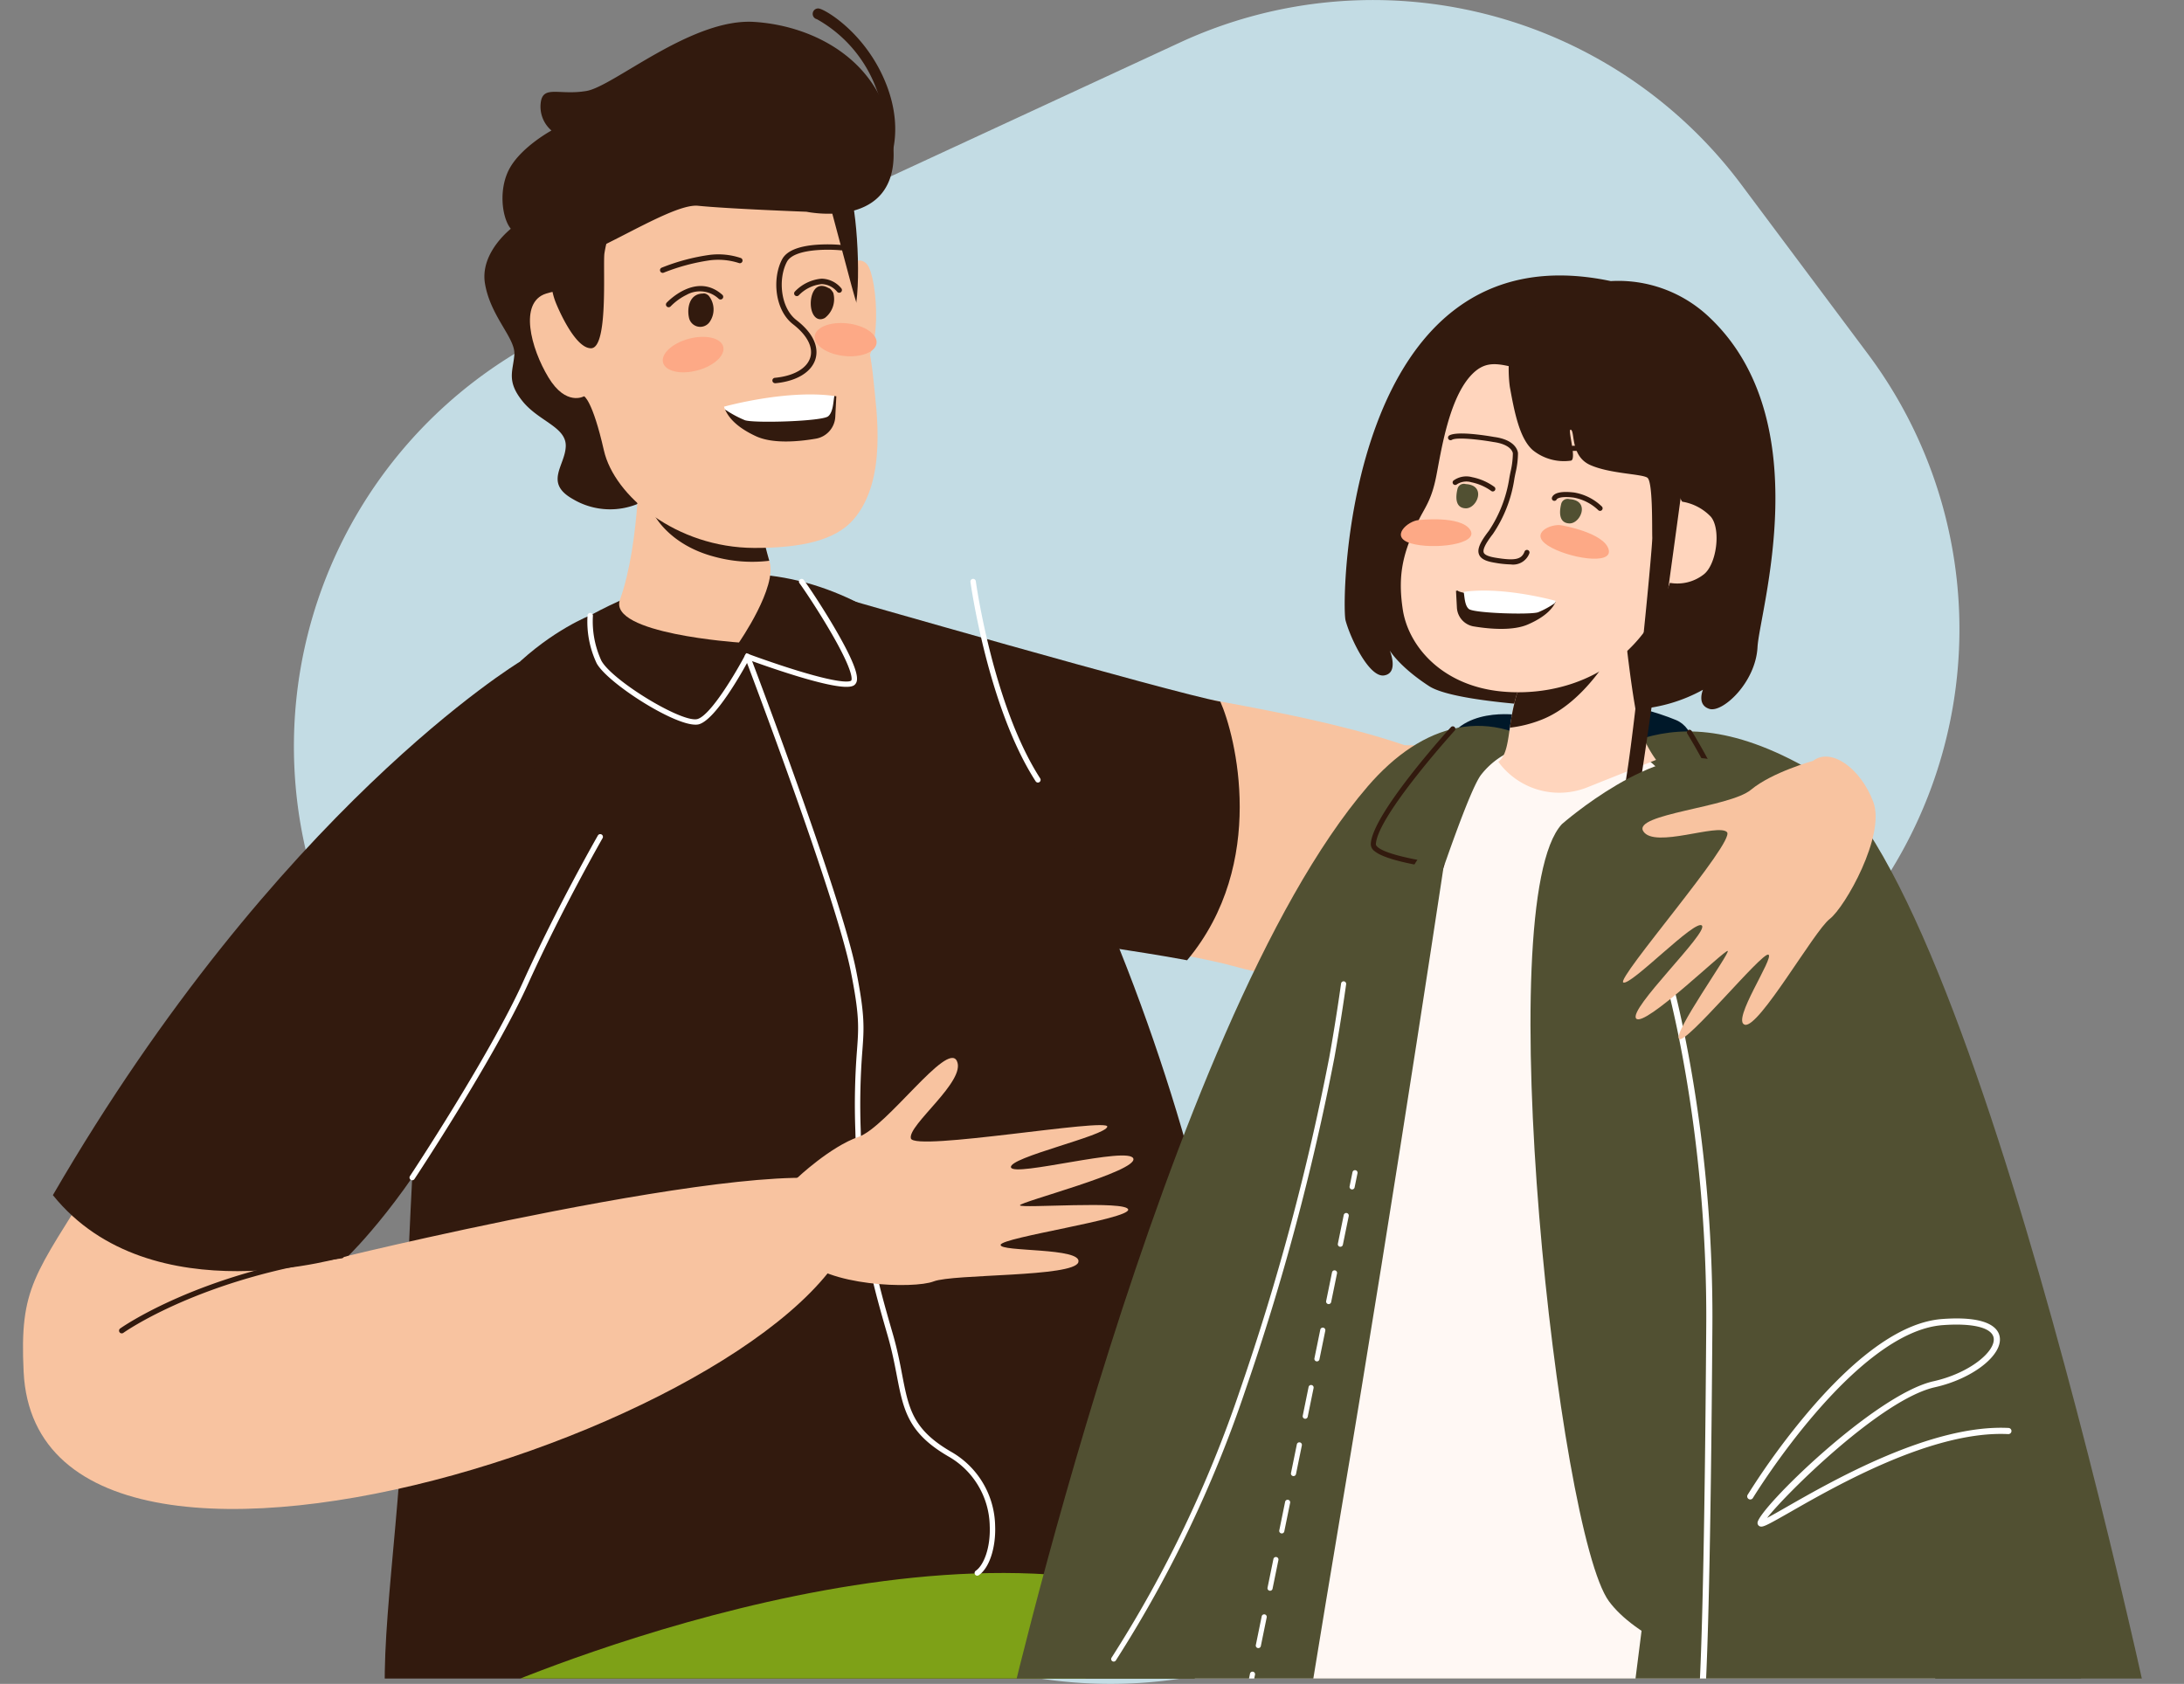 <svg xmlns="http://www.w3.org/2000/svg" xmlns:xlink="http://www.w3.org/1999/xlink" width="285" height="219.777" viewBox="0 0 285 219.777"><rect x="0" y="0" width="285" height="219.777" fill="#808080" stroke="none"/><defs><clipPath id="clip-path"><rect id="Rectangle_2" data-name="Rectangle 2" width="285" height="218" transform="translate(0 2)" fill="#fff"></rect></clipPath></defs><g id="Group_5" data-name="Group 5" transform="translate(0 -0.921)"><path id="Path_99" data-name="Path 99" d="M243.76,47.131a60,60,0,0,1,2.16,68.74l-50.753,77.652c-22.8,34.884-73.344,36.472-98.288,3.088l-46.59-62.352A60,60,0,0,1,73.143,43.9L153.958,6.479a60,60,0,0,1,73.274,18.533Z" fill="#c3dce4"></path><g id="Group_4" data-name="Group 4" clip-path="url(#clip-path)"><path id="Path_100" data-name="Path 100" d="M67.121,30.409s-4.561,3.243-3.83,7.545,3.99,7.112,3.83,9.251-1.072,3.419,1.057,6.07,5.725,3.36,5.65,5.891-2.861,4.759.914,6.885a9.49,9.49,0,0,0,12.211-2.126C90.48,59.874,89.482,18.663,67.121,30.409Zm47.84-6.913a.709.709,0,0,1-.6-1.079c.1-.158,2.339-4-.055-10.041a17.239,17.239,0,0,0-7.708-8.952.709.709,0,0,1,.263-1.392c.88.135,6.161,3.252,8.765,9.823,2.668,6.732.058,11.119-.054,11.3A.713.713,0,0,1,114.961,23.5ZM106.606,3.427l.036.007Z" fill="#321a0e"></path><path id="Path_101" data-name="Path 101" d="M197.429,125.467c5.437-5.6,8.882-12.408-1.892-21.139-8.847-7.17-27.92-10.292-40.813-12.682,1.954,4.344,7.059,18.5-.926,33.815,3.036.575,5.658,1.119,7.624,1.679C172.4,130.266,194.018,128.982,197.429,125.467Z" fill="#f8c3a0"></path><path id="Path_102" data-name="Path 102" d="M159.248,92.5c-6.476-1.2-50.329-13.818-50.329-13.818s-4.3,25.48,6.106,35.67c8.545,8.366,25.97,9.266,39.885,11.9C165.485,113.592,161.2,96.846,159.248,92.5Z" fill="#321a0e"></path><path id="Path_103" data-name="Path 103" d="M77.025,81.241s-19.642,7.493-20.858,31.794-2.839,43.135-3.333,67.031c-.382,18.484-3.57,35.672-2.353,45.088s3.374,9.972,12.772,12.15,60.212-1.325,72.984-1.629,24.633-12.847,29.8-16.6-5.817-44.94-8.211-56.563c-3.954-19.192-15.685-52.587-27.255-66.9C121.729,84.68,103.618,66.721,77.025,81.241Z" fill="#321a0e"></path><path id="Path_104" data-name="Path 104" d="M109.438,36.775s2.278-3,3.7-1.362,2.243,13.192-1.525,13.546S107.764,37.9,109.438,36.775Z" fill="#f8c3a0"></path><path id="Path_105" data-name="Path 105" d="M106.5,24.252s3.4-1.483,4.448,1.764,1.529,14.319.271,16.254S102.093,26.033,106.5,24.252Z" fill="#321a0e"></path><path id="Path_106" data-name="Path 106" d="M83.452,59.25S83.613,71.631,80.9,79.2c-1.585,4.43,15.53,5.579,15.53,5.579s5.085-7.307,3.967-10.621S97.937,61.017,97.29,59.609,85.313,57.047,83.452,59.25Z" fill="#f8c3a0"></path><path id="Path_107" data-name="Path 107" d="M100.387,74.111a48.509,48.509,0,0,1-1.212-5.236c-4.344.073-12.854.114-13.746-.668,0,0,1.942,3.825,7.745,5.361A18.636,18.636,0,0,0,100.387,74.111Z" fill="#321a0e"></path><path id="Path_108" data-name="Path 108" d="M107.03,22.879l4.131,15.486c.963,3.613,2.288,6.62,2.822,12.16.391,4.058,1.84,13.077-2.618,18.211-2.353,2.711-6.79,3.714-12.943,3.7C88.236,72.4,80.155,65.647,78.806,59.708c-1.487-6.548-2.582-7.069-2.582-7.069s-2.342,1.36-4.65-2.449-3.89-9.813-.318-10.948,2.789,1.077,3.6.676S77.676,29.033,82.1,26.934,103.367,18.141,107.03,22.879Z" fill="#f8c3a0"></path><path id="Path_109" data-name="Path 109" d="M86.48,36.536a.352.352,0,0,1-.131-.679,26.522,26.522,0,0,1,6.307-1.675,9.226,9.226,0,0,1,4.029.419.352.352,0,0,1-.279.647,8.784,8.784,0,0,0-3.7-.363,26.366,26.366,0,0,0-6.1,1.626A.347.347,0,0,1,86.48,36.536Z" fill="#321a0e"></path><path id="Path_110" data-name="Path 110" d="M91,49.267c2.168-.577,3.678-1.969,3.374-3.11s-2.308-1.6-4.476-1.022-3.678,1.969-3.374,3.11S88.836,49.844,91,49.267Z" fill="#fda986"></path><path id="Path_111" data-name="Path 111" d="M114.386,45.712c.134-1.173-1.565-2.33-3.794-2.583s-4.144.492-4.277,1.665,1.564,2.33,3.793,2.583S114.252,46.885,114.386,45.712Z" fill="#fda986"></path><path id="Path_112" data-name="Path 112" d="M87.254,41.021a.352.352,0,0,1-.26-.589c.038-.041,3.823-4.1,7.265-1.036a.352.352,0,1,1-.469.526A3.567,3.567,0,0,0,89.6,39.4a7.528,7.528,0,0,0-2.085,1.508A.351.351,0,0,1,87.254,41.021Z" fill="#321a0e"></path><path id="Path_113" data-name="Path 113" d="M91.727,39.237s.276-.127.736.256a2.856,2.856,0,0,1,.184,3.385,1.5,1.5,0,0,1-2.737-.486C89.631,41.15,89.942,39.253,91.727,39.237Zm13.515-10.68s12.052,2.56,11.342-8.375S106.567,4.285,98.4,3.779s-18.307,8.4-21.855,9.012-5.677-.81-5.981,1.519a4.11,4.11,0,0,0,1.4,3.645s-3.734,2.025-5.356,4.759-1.115,6.582,0,8,.406,3.5,4.258,4.636,16.228-7.978,20.228-7.573S105.242,28.557,105.242,28.557Zm-1.26,11.012a.352.352,0,0,1-.257-.593,5.469,5.469,0,0,1,3.476-1.683h.031a3.413,3.413,0,0,1,2.546,1.25.352.352,0,0,1-.524.471A2.74,2.74,0,0,0,107.228,38a4.83,4.83,0,0,0-2.989,1.461A.352.352,0,0,1,103.982,39.569Z" fill="#321a0e"></path><path id="Path_114" data-name="Path 114" d="M108.739,39.147c-.348-.61-.628-.635-.628-.635-1.652-.933-2.319.712-2.311,2.046s.726,2.464,1.84,1.86A3.1,3.1,0,0,0,108.739,39.147Z" fill="#321a0e"></path><path id="Path_115" data-name="Path 115" d="M72.526,40.417s2.368,5.991,4.608,5.958,1.549-10.3,1.731-12.318a16.086,16.086,0,0,1,1.392-4.526S69.409,32.522,72.526,40.417Zm28.6,10.518a.352.352,0,0,1-.032-.7c2.49-.232,4.229-1.235,4.651-2.684.387-1.328-.435-2.9-2.254-4.305-2.409-1.863-2.74-6.017-1.426-8.485.57-1.071,2.067-1.708,4.452-1.892a20.693,20.693,0,0,1,3.31.026.352.352,0,1,1-.071.7c-1.655-.167-6.153-.226-7.069,1.5-1.158,2.176-.87,5.969,1.235,7.6,2.822,2.183,2.778,4.107,2.5,5.059-.506,1.737-2.473,2.929-5.263,3.189Z" fill="#321a0e"></path><path id="Path_116" data-name="Path 116" d="M156.916,210.726s8.6,28.674,10.49,47.71-3.008,56.5-3.008,56.5H116.081l.533-31.767-15.061,31.767H46.434L63.065,222S121.03,196.031,156.916,210.726Z" fill="#7ea117"></path><path id="Path_117" data-name="Path 117" d="M97.381,54.074l.03-.017Zm-.6.4.07-.051Zm.265-.186.065-.044Zm-.5.364.031-.024Zm1.124-.745.084-.046Zm.729-.359.025-.01Zm.343-.14.1-.038Zm-.751.33.079-.04Zm1.129-.466.1-.034Zm-4.131,3.042.042-.061Zm.209-.291.046-.061Zm1.076-1.146.054-.047ZM99.6,53.124l.023-.006Zm-4.245,2.693.041-.049Zm-.276.362.047-.065Zm.791-.93.037-.036Zm.185-.178.061-.056Zm-.4.4.049-.053Zm-.161.18.053-.061Zm6.487-2.9.148-.007Zm-1.539.178.123-.023Zm.57-.092.019,0Zm.465-.051.144-.012Zm-1.474.235.121-.027ZM95.03,56.256l.053-.076Zm.678-.835q.08-.085.166-.171Q95.788,55.336,95.708,55.421Zm9.746-1.559a1.942,1.942,0,0,1,.153.287A1.942,1.942,0,0,0,105.454,53.862Z" fill="#fff"></path><path id="Path_118" data-name="Path 118" d="M99.218,53.24c.126-.041.254-.08.386-.117C99.473,53.16,99.344,53.2,99.218,53.24Zm-3.307,1.973q.072-.071.148-.142Q95.983,55.141,95.911,55.212Zm9.332-1.625a2.044,2.044,0,0,1,.212.273A2.044,2.044,0,0,0,105.243,53.587Zm-9.691,2,.108-.119Zm.569-.577q.074-.067.151-.135Q96.195,54.947,96.121,55.014Zm9.487-.867a2.254,2.254,0,0,1,.137.436A2.25,2.25,0,0,0,105.608,54.147ZM95.131,56.113l.065-.088Zm10.614-.4a2.94,2.94,0,0,0,0-1.131A2.94,2.94,0,0,1,105.745,55.714ZM95.4,55.768l.1-.116Zm-.158.2c.037-.048.076-.1.118-.148C95.319,55.867,95.28,55.916,95.242,55.964Zm10.473-.116s.014-.049.03-.134C105.729,55.8,105.715,55.848,105.715,55.848Zm-1.547-2.908a2.964,2.964,0,0,1,.44.178A2.922,2.922,0,0,0,104.168,52.94Zm-6.1.759c.107-.052.216-.1.329-.152C98.285,53.6,98.176,53.648,98.069,53.7Zm4.065-.955c.168-.006.337-.011.512-.01C102.471,52.734,102.3,52.738,102.134,52.745Zm-2.005.25c.1-.023.21-.044.317-.065C100.339,52.95,100.233,52.972,100.129,52.995Zm.44-.087c.146-.026.295-.049.447-.069C100.864,52.858,100.716,52.882,100.569,52.907Zm-2.146.631c.1-.044.21-.088.318-.129C98.632,53.451,98.526,53.493,98.423,53.538Zm1.205-.421c.123-.034.25-.066.379-.1C99.878,53.052,99.751,53.083,99.628,53.117Zm-.786.254q.136-.05.277-.1Q98.978,53.321,98.842,53.371Zm-1.089.491q.116-.062.237-.122Q97.868,53.8,97.753,53.862Zm-1.176.767q.1-.077.2-.154Q96.675,54.551,96.576,54.628Zm5.049-1.853c.119-.009.239-.017.361-.023C101.864,52.758,101.744,52.766,101.625,52.775Zm-5.3,2.057q.106-.09.218-.18Q96.432,54.742,96.326,54.832Zm.523-.409q.095-.068.195-.135C96.978,54.333,96.913,54.378,96.85,54.424Zm.259-.179c.088-.058.178-.116.272-.173C97.288,54.129,97.2,54.187,97.109,54.245Zm3.926-1.409c.146-.019.295-.035.447-.049C101.33,52.8,101.181,52.816,101.035,52.835Zm-3.624,1.22c.084-.05.17-.1.258-.148C97.581,53.956,97.494,54,97.411,54.055Z" fill="#fff"></path><path id="Path_119" data-name="Path 119" d="M241.567,110.3s-60.132-20.112-72.3-8.5-2.311,20.739,9.994,23.948,54.029,2.31,60.067-1.758S246.063,110.931,241.567,110.3Z" fill="#f8c3a0"></path><path id="Path_120" data-name="Path 120" d="M127.533,206.575a.352.352,0,0,1-.2-.643c.992-.673,1.936-2.893,1.822-5.834a10.669,10.669,0,0,0-5.245-9c-5.428-3.1-6.006-6.1-6.883-10.645-.292-1.517-.624-3.237-1.188-5.193-2.156-7.476-3.859-13.381-4.224-26.853a91.221,91.221,0,0,1,.217-10.41c.224-3.022.337-4.539-.814-10.319-1.946-9.78-13.691-40.641-13.809-40.952a.352.352,0,0,1,.659-.251c.119.311,11.884,31.227,13.842,41.065,1.169,5.874,1.047,7.52.825,10.508a90.349,90.349,0,0,0-.215,10.338c.362,13.383,2.054,19.25,4.2,26.678.573,1.986.908,3.723,1.2,5.255.869,4.508,1.393,7.229,6.539,10.167a11.36,11.36,0,0,1,5.6,9.579c.111,2.868-.764,5.517-2.129,6.443A.355.355,0,0,1,127.533,206.575Z" fill="#fff"></path><path id="Path_121" data-name="Path 121" d="M90.743,95.5c-3,0-11.532-5.5-12.889-8.021a12.765,12.765,0,0,1-1.181-6.271.353.353,0,0,1,.7.057,12.268,12.268,0,0,0,1.1,5.88c1.337,2.481,9.722,7.659,12.215,7.659A1.227,1.227,0,0,0,91,94.772c1.745-.466,5.085-6.171,6.225-8.329l.145-.274.29.108c.032.012,3.221,1.2,6.5,2.2,6.229,1.9,6.872,1.334,6.924,1.264s.46-.877-2.515-6.046c-1.665-2.892-3.616-5.808-4.244-6.657a.352.352,0,0,1,.567-.418c.637.86,2.61,3.808,4.288,6.724,2.918,5.07,2.852,6.308,2.469,6.819-.243.324-.812,1.084-7.7-1.013-2.721-.829-5.382-1.787-6.245-2.1-.839,1.557-4.334,7.825-6.522,8.409A1.728,1.728,0,0,1,90.743,95.5Z" fill="#fff"></path><path id="Path_122" data-name="Path 122" d="M111.969,156.907c-.729-8.032-66.481,7.9-66.481,7.9s-20.293,5.78-33.12-10.141c-7.858,12.771-9.829,14.19-9.284,25.31C5.074,220.566,114.335,183,111.969,156.907Z" fill="#f8c3a0"></path><path id="Path_123" data-name="Path 123" d="M45.488,164.808S78.183,133.234,67.8,87.316c0,0-31.6,19.12-60.9,69.591C19.726,172.829,45.488,164.808,45.488,164.808Z" fill="#321a0e"></path><path id="Path_124" data-name="Path 124" d="M135.448,103.058a.35.35,0,0,1-.3-.162c-6.247-9.675-8.488-25.862-8.51-26.024a.353.353,0,0,1,.7-.094c.021.161,2.243,16.194,8.4,25.737a.352.352,0,0,1-.3.543Z" fill="#fff"></path><path id="Path_125" data-name="Path 125" d="M53.792,154.967a.348.348,0,0,1-.194-.058.352.352,0,0,1-.1-.488c.1-.156,10.384-15.684,14.782-25.4,4.416-9.758,9.695-18.974,9.747-19.066a.353.353,0,0,1,.612.351c-.053.091-5.314,9.279-9.716,19-4.421,9.769-14.733,25.344-14.837,25.5A.352.352,0,0,1,53.792,154.967Z" fill="#fff"></path><path id="Path_126" data-name="Path 126" d="M108.881,52.605c-.142.653-13.6,2.195-14.263,1.761.359.825,1.244,2.2,4.033,3.491,2.192,1.015,5.546.708,7.81.319A3.056,3.056,0,0,0,109,55.319l.135-2.677Z" fill="#321a0e"></path><path id="Path_127" data-name="Path 127" d="M108.067,55.258c.678-.55.672-2,.814-2.653C102.6,51.725,94.477,54,94.477,54a3.531,3.531,0,0,0,.141.368,14.183,14.183,0,0,0,2.593,1.4C98.424,56.179,107.256,55.916,108.067,55.258Z" fill="#fff"></path><path id="Path_128" data-name="Path 128" d="M15.888,174.949a.352.352,0,0,1-.207-.637c.1-.073,10.288-7.3,28.813-9.852a.352.352,0,1,1,.1.7c-18.337,2.522-28.4,9.653-28.5,9.725A.35.35,0,0,1,15.888,174.949Z" fill="#321a0e"></path><path id="Path_129" data-name="Path 129" d="M166.324,217.11a.352.352,0,0,1-.337-.251c-1.533-5.132-9.023-5.775-9.1-5.781a.352.352,0,1,1,.054-.7,16.428,16.428,0,0,1,4.2,1c2.918,1.125,4.828,2.951,5.523,5.279a.353.353,0,0,1-.338.453Z" fill="#fff"></path><path id="Path_130" data-name="Path 130" d="M210.2,37.608a17.239,17.239,0,0,1,12.88,4.741c14.3,13.53,6.511,38.413,6.265,43.04s-4.554,8.579-6.265,8.059-.853-2.5-.853-2.5a20.711,20.711,0,0,1-8.662,2.542c-4.347.058-23.178-.48-27.079-3.019s-5.128-4.647-5.128-4.647,1.228,2.94-.736,3.252-4.418-4.887-5.032-7.175S175.592,30.329,210.2,37.608Z" fill="#321a0e"></path><path id="Path_131" data-name="Path 131" d="M198.174,94.25s-7.964-1.287-9.827,4.6,11.224,13.607,22.262,12.044,12.97-13.979,8.092-16S202.224,90.113,198.174,94.25Z" fill="#001829"></path><path id="Path_132" data-name="Path 132" d="M178.472,103.569c7.177-8.343,16.058-10.779,24.677-3.931,5.483,4.357,11.593-10.716,33.316,1.91S282.848,235.4,282.848,235.4s-19.689,11.834-71.235,7.789-80.658-16.063-80.658-16.063S152.055,134.282,178.472,103.569Z" fill="#515032"></path><path id="Path_133" data-name="Path 133" d="M216.24,116.139c-4.166,0-9.27-.163-14.5-.49-5.842-.365-19.716-1.451-22.361-3.633a1.156,1.156,0,0,1-.5-.94c.187-3.915,10.037-14.787,10.457-15.248a.333.333,0,0,1,.493.448c-.1.111-10.108,11.155-10.285,14.833-.006.142.139.293.262.395,1.7,1.406,10.126,2.741,21.978,3.482,10.534.658,20.542.655,23.28-.008a1.845,1.845,0,0,0,1.365-1.15c.706-1.718-.14-5.215-2.445-10.112a79.144,79.144,0,0,0-3.8-7.041.333.333,0,0,1,.567-.351c.333.538,8.152,13.23,6.294,17.757a2.507,2.507,0,0,1-1.825,1.544A50.409,50.409,0,0,1,216.24,116.139Z" fill="#321a0e"></path><path id="Path_134" data-name="Path 134" d="M217.6,102.708c-4.757-6.095-7.688-3.35-13.224-4.229a10.375,10.375,0,0,0-11.046,3.493c-4.786,5.7-37.028,116.383-37.028,116.383l-8.74,35.722s61.846,12.092,111.183,2.994C258.741,257.071,240.681,132.281,217.6,102.708Z" fill="#fff8f4"></path><path id="Path_135" data-name="Path 135" d="M221.443,101.547s.884,34.834-1.141,58.77-9.757,81.857-9.757,81.857,39.219,4.781,63.239-3.677c0,0-7.275-71.713-20.161-101.5S221.443,101.547,221.443,101.547Z" fill="#515032"></path><path id="Path_136" data-name="Path 136" d="M195.523,100.345c1.586-1.179,1.167-4.509,2.309-8.463C200.729,81.858,211.5,78.02,211.5,78.02s1.1,11.893,2.234,17.035a15.085,15.085,0,0,0,2.375,5.043l-8.98,3.587A9.844,9.844,0,0,1,195.523,100.345Z" fill="#ffd5bd"></path><path id="Path_137" data-name="Path 137" d="M201.033,94.907c5.838-2.2,9.576-9.3,9.576-9.3l-11.79,3.661a17.488,17.488,0,0,0-.986,2.61,29.272,29.272,0,0,0-.8,4.018A16.265,16.265,0,0,0,201.033,94.907Z" fill="#321a0e"></path><path id="Path_138" data-name="Path 138" d="M217.915,76.994a5.594,5.594,0,0,0,4.367-1.066c1.733-1.277,2.332-5.934.977-7.56a6.6,6.6,0,0,0-3.727-1.967c-.426-.167-6.042-15.83-14.046-16.191s-10.423-3.491-13.416-.415-4,9.983-4.642,13.251-1.538,4.162-2.348,5.866c-1.871,3.934-2.75,6.767-2.027,11.551s5.092,9.926,12.819,10.7S213.81,88.862,217.915,76.994Z" fill="#ffd5bd"></path><path id="Path_139" data-name="Path 139" d="M197.14,74.588a13.362,13.362,0,0,1-2.063-.218c-.869-.142-1.8-.381-2.073-1.085-.265-.669.109-1.564,1.289-3.089a17.037,17.037,0,0,0,2.664-6.87c.047-.281.106-.561.162-.833a10.892,10.892,0,0,0,.3-2.4c0-.031-.117-1.161-2.559-1.485-1.764-.312-4.772-.66-5.4-.277a.333.333,0,0,1-.346-.569c1.029-.625,5.054.047,5.851.188,3.028.4,3.121,2.059,3.123,2.129a11.42,11.42,0,0,1-.317,2.553c-.058.278-.113.54-.158.808a17.339,17.339,0,0,1-2.793,7.166c-.963,1.243-1.354,2.041-1.2,2.438.118.3.629.521,1.56.672,2.53.412,3.375.231,3.767-.807a.333.333,0,0,1,.624.235A2.261,2.261,0,0,1,197.14,74.588Zm13.468-13.368a.334.334,0,0,1-.18-.053c-.036-.023-3.634-2.3-7.154-.993a.333.333,0,1,1-.232-.624c3.838-1.42,7.59.956,7.748,1.058a.333.333,0,0,1-.182.612Z" fill="#321a0e"></path><path id="Path_140" data-name="Path 140" d="M189.337,107.707S182.2,155.582,175,198.142c-2.364,13.985-6.466,39.35-6.466,39.35s-22.975-4.319-30.183-7.749C138.352,229.743,174.978,119.509,189.337,107.707Z" fill="#515032"></path><path id="Path_141" data-name="Path 141" d="M208.8,67.6a.335.335,0,0,1-.238-.1,6.245,6.245,0,0,0-3.222-1.636c-1.911-.231-2.189.217-2.191.221a.337.337,0,0,1-.434.184.329.329,0,0,1-.187-.425c.168-.431.806-.893,2.892-.641a6.824,6.824,0,0,1,3.617,1.83.333.333,0,0,1-.237.566Zm-14-2.534a.335.335,0,0,1-.2-.068,6.813,6.813,0,0,0-2.608-1.136,2.261,2.261,0,0,0-1.871.27.336.336,0,0,1-.469-.018.33.33,0,0,1,.01-.465A2.839,2.839,0,0,1,192.1,63.2a7.389,7.389,0,0,1,2.9,1.263.332.332,0,0,1-.2.6Z" fill="#321a0e"></path><path id="Path_142" data-name="Path 142" d="M203.81,69.492s5.446.926,6.1,3.111-5.4,1.139-7.913-.474S202.465,69.195,203.81,69.492ZM185.124,68.8s5.487-.642,6.725,1.272-4.863,2.612-7.726,1.77S183.75,68.9,185.124,68.8Z" fill="#fda986"></path><path id="Path_143" data-name="Path 143" d="M191.27,64.1a.853.853,0,0,0-1.074.632c-.214.863-.4,2.49,1.074,2.534S194.032,64.259,191.27,64.1ZM204.8,66.069a.853.853,0,0,0-1.074.632c-.215.863-.4,2.49,1.074,2.534S207.562,66.23,204.8,66.069Z" fill="#515032"></path><path id="Path_144" data-name="Path 144" d="M190.226,78c.127.549,12.177,1.848,12.774,1.483-.322.695-1.114,1.852-3.612,2.94-1.963.855-4.967.6-6.995.269a2.634,2.634,0,0,1-2.272-2.407L190,78.031Z" fill="#321a0e"></path><path id="Path_145" data-name="Path 145" d="M191.678,80.406c-.565-.464-.56-1.685-.678-2.235,5.229-.741,12,1.173,12,1.173a3.056,3.056,0,0,1-.118.311,11.754,11.754,0,0,1-2.16,1.177C199.711,81.182,192.354,80.96,191.678,80.406Z" fill="#fff"></path><path id="Path_146" data-name="Path 146" d="M197.53,44.417a17.35,17.35,0,0,0-.507,6.987c.6,3.31,1.268,6.757,3.005,8.275A6.463,6.463,0,0,0,205,61.042c.81-.168-.534-4.306,0-4.03s-.064,3.448,2.513,4.6,6.72,1.149,7.456,1.655.6,6.528.644,7.815-2.715,30.11-4,34.431-2.439,3.908-1.288,4.459,2.479-1.563,3.012-2.758,6.193-42.645,6.653-46.4.276-12.672-1.151-16.074S198.865,36.235,197.53,44.417Z" fill="#321a0e"></path><path id="Path_147" data-name="Path 147" d="M203.82,108.484S216.141,97.62,224,100.256s35.66,92.92,28.3,109.654-35.72,9.01-42.345,0S194.37,118.674,203.82,108.484Z" fill="#515032"></path><path id="Path_148" data-name="Path 148" d="M215.152,277.614a.4.4,0,0,1-.295-.453c.013-.081,1.335-8.2,3.206-17.706,1.839-9.339,3.33-31.273,3.708-38.221.24-4.41.673-16.413.884-47.248.178-26.037-5.32-45.194-5.375-45.384a.4.4,0,0,1,.771-.225c.056.191,5.586,19.453,5.407,45.615-.211,30.851-.645,42.868-.885,47.286-.379,6.962-1.875,28.948-3.723,38.332-1.868,9.491-3.187,17.6-3.2,17.679a.4.4,0,0,1-.46.332A.243.243,0,0,1,215.152,277.614Z" fill="#fff"></path><path id="Path_149" data-name="Path 149" d="M145.333,217.788a.338.338,0,0,1-.189-.058.334.334,0,0,1-.085-.463,158.97,158.97,0,0,0,16.793-35.023,318.4,318.4,0,0,0,11.62-43.372c.879-4.854,1.525-9.537,1.532-9.584a.333.333,0,0,1,.66.09c-.006.047-.655,4.744-1.536,9.613a319.018,319.018,0,0,1-11.646,43.468,159.648,159.648,0,0,1-16.874,35.186A.335.335,0,0,1,145.333,217.788Z" fill="#fff"></path><path id="Path_150" data-name="Path 150" d="M236.584,100.23s-5.314,1.46-8.1,3.775-15.5,3.156-14.035,5.424,9.752-1.09,10.913.1-14.546,19.185-13.528,19.625,9.421-8.357,10.26-7.426-9.658,10.907-8.58,12.133,11.625-9.079,11.947-8.823-7.266,10.809-6.337,11.495,10.782-11.33,11.638-11.017-4.9,8.689-3.059,9.152,9.037-12.244,11.058-13.8,7.31-10.931,5.7-15.265S238.983,98.4,236.584,100.23Z" fill="#f8c3a0"></path><path id="Path_151" data-name="Path 151" d="M104.035,154.661s4.311-4.083,8-5.359,11.556-12.52,12.83-9.911-6.446,8.38-6,10.112,25.794-2.715,25.632-1.532-12.958,4.025-12.569,5.317,15.44-2.823,15.968-1.147-14.853,5.654-14.8,6.094,14.014-.673,14.127.564-16.455,3.624-16.645,4.587,10.739.326,10.139,2.281-16.324,1.5-18.882,2.5-14.152.646-17.247-3.251S101.01,155.853,104.035,154.661Z" fill="#f8c3a0"></path><path id="Path_152" data-name="Path 152" d="M163,221.61a.391.391,0,0,0,.067.007.333.333,0,0,0,.326-.267l.378-1.848a.333.333,0,1,0-.653-.133l-.378,1.848A.334.334,0,0,0,163,221.61Z" fill="#fff"></path><path id="Path_153" data-name="Path 153" d="M164.139,216.02a.306.306,0,0,0,.067.007.333.333,0,0,0,.326-.266l.765-3.742a.333.333,0,0,0-.653-.133l-.765,3.742A.332.332,0,0,0,164.139,216.02Z" fill="#fff"></path><path id="Path_154" data-name="Path 154" d="M165.668,208.537a.3.3,0,0,0,.067.007.333.333,0,0,0,.326-.266l.765-3.742a.333.333,0,0,0-.653-.133l-.765,3.741A.334.334,0,0,0,165.668,208.537Z" fill="#fff"></path><path id="Path_155" data-name="Path 155" d="M167.2,201.054a.3.3,0,0,0,.067.007.333.333,0,0,0,.326-.266l.765-3.742a.334.334,0,0,0-.654-.133l-.764,3.741A.332.332,0,0,0,167.2,201.054Z" fill="#fff"></path><path id="Path_156" data-name="Path 156" d="M168.727,193.571a.311.311,0,0,0,.067.007.335.335,0,0,0,.327-.266l.764-3.742a.333.333,0,0,0-.653-.133l-.765,3.741A.334.334,0,0,0,168.727,193.571Z" fill="#fff"></path><path id="Path_157" data-name="Path 157" d="M170.257,186.088a.3.3,0,0,0,.067.007.334.334,0,0,0,.326-.266l.765-3.742a.333.333,0,0,0-.653-.133L170,185.7A.333.333,0,0,0,170.257,186.088Z" fill="#fff"></path><path id="Path_158" data-name="Path 158" d="M171.786,178.6a.391.391,0,0,0,.067.007.333.333,0,0,0,.326-.267l.765-3.741a.333.333,0,0,0-.653-.133l-.765,3.741A.334.334,0,0,0,171.786,178.6Z" fill="#fff"></path><path id="Path_159" data-name="Path 159" d="M173.316,171.122a.3.3,0,0,0,.067.007.334.334,0,0,0,.326-.267l.765-3.741a.333.333,0,1,0-.653-.133l-.765,3.741A.333.333,0,0,0,173.316,171.122Z" fill="#fff"></path><path id="Path_160" data-name="Path 160" d="M174.845,163.639a.312.312,0,0,0,.067.007.333.333,0,0,0,.326-.267l.765-3.741a.333.333,0,1,0-.653-.133l-.765,3.741A.334.334,0,0,0,174.845,163.639Z" fill="#fff"></path><path id="Path_161" data-name="Path 161" d="M176.375,156.156a.306.306,0,0,0,.067.007.333.333,0,0,0,.326-.267l.378-1.848a.333.333,0,1,0-.653-.133l-.378,1.848A.334.334,0,0,0,176.375,156.156Z" fill="#fff"></path><path id="Path_162" data-name="Path 162" d="M229.839,200.169a.509.509,0,0,1-.127-.015.471.471,0,0,1-.363-.473c.014-1.736,15.3-16.77,22.965-18.482,4.734-1.058,8.107-3.9,7.85-5.638-.2-1.349-2.688-1.979-6.652-1.686-11.476.849-24.635,22.342-24.767,22.559a.4.4,0,0,1-.687-.416,94.736,94.736,0,0,1,8.148-11.1c6.433-7.488,12.235-11.472,17.246-11.843,6.163-.456,7.347,1.289,7.506,2.369.355,2.4-3.6,5.452-8.47,6.539-6.956,1.554-19.365,13.819-21.889,17.048.643-.334,1.589-.876,2.569-1.437,6.124-3.5,18.873-10.793,28.936-10.3a.4.4,0,0,1,.381.421.407.407,0,0,1-.42.382c-9.831-.489-22.441,6.731-28.5,10.2C230.99,199.765,230.246,200.169,229.839,200.169Z" fill="#fff"></path></g></g></svg>